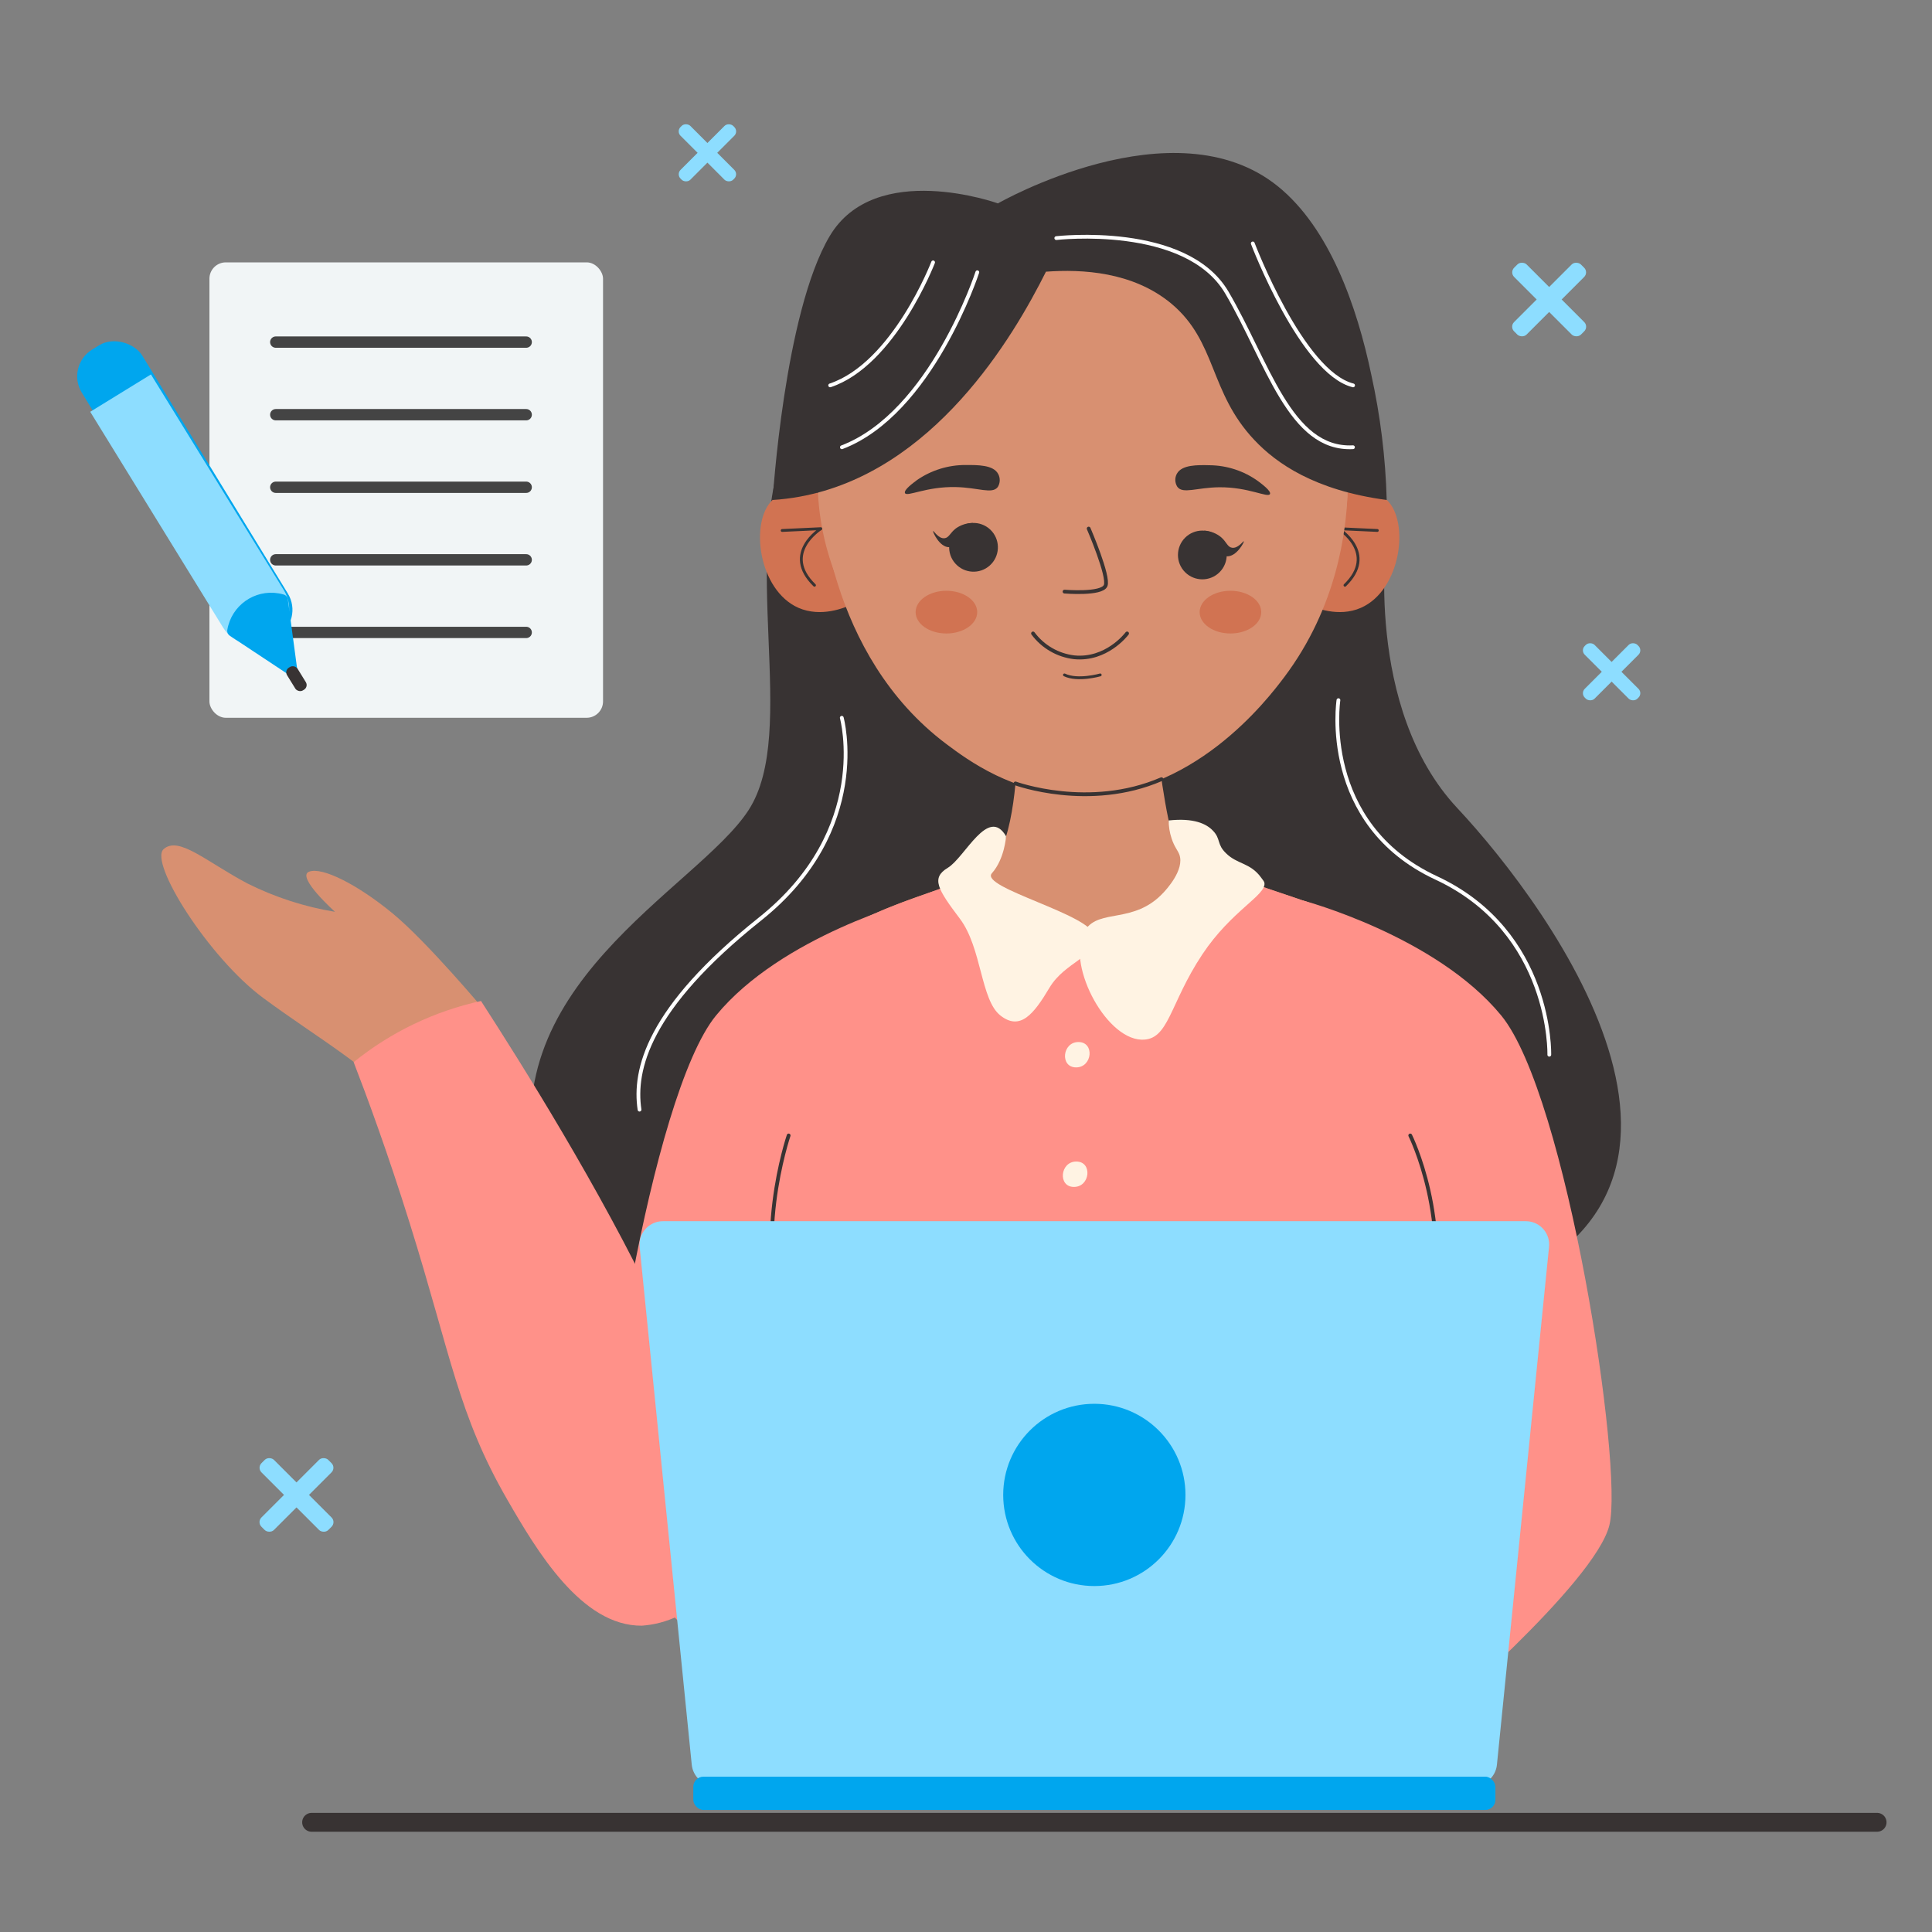 <?xml version="1.0" encoding="UTF-8"?>
<svg id="Layer_1" data-name="Layer 1" xmlns="http://www.w3.org/2000/svg" viewBox="0 0 512 512">
  <rect x="0" y="0" width="512" height="512" fill="#808080" stroke="none"/>
  <defs>
    <style>
      .cls-1, .cls-2, .cls-3, .cls-4, .cls-5, .cls-6, .cls-7, .cls-8, .cls-9 {
        stroke-width: 0px;
      }

      .cls-1, .cls-4 {
        fill: #383333;
      }

      .cls-10 {
        stroke-width: 5px;
      }

      .cls-10, .cls-11, .cls-12, .cls-13, .cls-14 {
        stroke-linecap: round;
        stroke-linejoin: round;
      }

      .cls-10, .cls-11, .cls-13, .cls-14 {
        fill: none;
      }

      .cls-10, .cls-11, .cls-14 {
        stroke: #383333;
      }

      .cls-2 {
        fill: #f1f5f6;
      }

      .cls-11 {
        stroke-width: .75px;
      }

      .cls-3 {
        fill: #ff9189;
      }

      .cls-4 {
        fill-rule: evenodd;
      }

      .cls-12 {
        fill: #444;
        stroke: #444;
        stroke-width: 3px;
      }

      .cls-5 {
        fill: #00a6ee;
      }

      .cls-13 {
        stroke: #fff;
      }

      .cls-6 {
        fill: #8dddff;
      }

      .cls-7 {
        fill: #d17352;
      }

      .cls-8 {
        fill: #d89071;
      }

      .cls-9 {
        fill: #fff3e3;
      }
    </style>
  </defs>
  <g id="Editing">
    <path class="cls-1" d="m367.49,141.8s-6.17,45.75,18.7,72.34,83.74,106.35,0,130.67-229.11,19.8-243.25-31.68,41.86-77.49,55.43-98.43-3-67.31,10.65-99,158.47,26.1,158.47,26.1Z"/>
    <rect class="cls-6" x="185.63" y="30.63" width="3.68" height="19.74" rx="1.63" ry="1.63" transform="translate(26.27 144.42) rotate(-45)"/>
    <rect class="cls-6" x="177.61" y="38.66" width="19.74" height="3.68" rx="1.63" ry="1.63" transform="translate(26.27 144.43) rotate(-45)"/>
    <rect class="cls-6" x="425.25" y="168.16" width="3.68" height="19.74" rx="1.63" ry="1.63" transform="translate(-.79 354.14) rotate(-45)"/>
    <rect class="cls-6" x="417.22" y="176.19" width="19.74" height="3.68" rx="1.63" ry="1.63" transform="translate(-.79 354.14) rotate(-45)"/>
    <rect class="cls-6" x="408.21" y="66.85" width="4.68" height="25.05" rx="1.73" ry="1.73" transform="translate(64.12 313.55) rotate(-45)"/>
    <rect class="cls-6" x="398.01" y="77.04" width="25.05" height="4.68" rx="1.73" ry="1.73" transform="translate(64.11 313.54) rotate(-45)"/>
    <rect class="cls-6" x="76.24" y="383.65" width="4.68" height="25.05" rx="1.73" ry="1.73" transform="translate(-257.12 171.6) rotate(-45)"/>
    <rect class="cls-6" x="66.04" y="393.83" width="25.05" height="4.68" rx="1.73" ry="1.73" transform="translate(-257.12 171.59) rotate(-45)"/>
    <path class="cls-8" d="m128.2,267.52s-15-17.91-24.13-25.44-18.61-12.41-22.15-11.08,6.86,10.64,6.86,10.64c-8.09-1.32-15.93-3.87-23.26-7.54-10.85-5.76-18.16-12.62-22.15-9.08s12,28.8,26.36,39.43,29.05,18.8,37.68,29.62c0,0,23.89-10.86,20.79-26.55Z"/>
    <path class="cls-8" d="m269.63,197.17s.11,19.32-4.75,28.94-29.37,10.18-48.23,24.89c-18.86,14.71,3.5,60.53.9,194.78,0,0,106,18.1,161.07,0,0,0-11.78-79.95-7.78-135.76s-5.42-63.36-17.11-68.26-39.6-12.07-42.24-18.1-4.9-26.49-4.9-26.49h-36.96Z"/>
    <path class="cls-7" d="m349.65,134.2c.78-.76,5-4.73,11.06-4.29.88.07,4.4.32,6.78,2.55,6.16,5.76,3.8,23.95-6.84,28.62-5.95,2.61-12.26,0-14.39-1l3.39-25.88Z"/>
    <path class="cls-11" d="m365,140.58l-10.27-.48s10.45,6.5,1.7,15"/>
    <path class="cls-7" d="m222.6,134.2c-.78-.76-5-4.73-11.06-4.29-.88.07-4.4.32-6.78,2.55-6.16,5.76-3.8,23.95,6.84,28.62,6,2.61,12.26,0,14.4-1-1.14-8.61-2.27-17.24-3.4-25.88Z"/>
    <path class="cls-11" d="m207.28,140.58l10.27-.48s-10.45,6.5-1.7,15"/>
    <circle class="cls-8" cx="286.95" cy="126.87" r="70.29"/>
    <path class="cls-8" d="m216.71,124.08c.29,8.22,2.56,49.45,34.14,73.14,5.8,4.35,17.62,13,34.25,13.61,30.68,1.16,51.09-25.88,55.17-31.29,14.21-18.83,16.44-39,16.83-48.37,0,0-77.46-54.09-140.39-7.09Z"/>
    <path class="cls-1" d="m333.39,127.5c-3.75-2.7-8.24-4.17-12.86-4.21-3.12-.07-7.35-.17-8.66,2.28-.58,1.08-.53,2.39.13,3.43,1.46,2,5.15.19,11.11.13,7.84-.07,12.94,2.91,13.45,1.78.34-.79-2.18-2.67-3.17-3.41Z"/>
    <path class="cls-1" d="m243,127.23c3.79-2.62,8.3-4.02,12.91-4,3.13,0,7.36-.07,8.63,2.4.58,1.09.53,2.41-.13,3.45-1.5,1.95-5.16.12-11.11,0-7.84-.19-13,2.71-13.48,1.58-.34-.86,2.18-2.66,3.18-3.43Z"/>
    <path class="cls-14" d="m288.51,140.08s5.49,12.69,4.49,15.11-10.89,1.59-10.89,1.59"/>
    <path class="cls-3" d="m217.55,445.78s106,18.1,161.07,0c0,0-11.78-79.95-7.78-135.76s-5.42-63.36-17.11-68.26c-7.77-3.25-22.67-7.51-32.59-11.76-5.36,4.77-19.48,15.75-36.41,16.19-21.66.57-29.61-12.92-29.61-12.92h0c-10.12,4.24-25.59,7.73-38.47,17.73-18.86,14.71,3.5,60.53.9,194.78Z"/>
    <path class="cls-14" d="m269.11,207.62s19.54,7.15,38.69-1.13"/>
    <ellipse class="cls-7" cx="250.81" cy="162.22" rx="8.16" ry="5.66"/>
    <ellipse class="cls-7" cx="326.08" cy="162.22" rx="8.16" ry="5.66"/>
    <path class="cls-3" d="m345.29,238.64s35.21,9.35,52.55,30.47c17.34,21.12,32.44,119.65,28.67,135.06s-47.89,52.91-47.89,52.91l-33.33-16.38v-202.06Z"/>
    <path class="cls-3" d="m242.31,238.64s-35.2,9.35-52.55,30.47c-17.35,21.12-32.43,119.65-28.66,135.06s47.9,52.91,47.9,52.91l33.32-16.38v-202.06Z"/>
    <path class="cls-1" d="m277.19,72c9.61-.7,23,0,33.19,8.43,12.14,10.13,10,23.45,22.06,36.2,5.81,6.16,16,13.34,35.05,15.87-.3-11.18-1.67-22.3-4.09-33.22-3.77-18-11-38.78-24.74-49.9-27.53-22.25-74.2,4.52-74.2,4.52,0,0-32.52-11.69-44.59,8.68s-15.11,69.92-15.11,69.92c2.41-.15,4.81-.45,7.19-.88,35.48-6.49,56.56-42.26,65.24-59.62Z"/>
    <path class="cls-9" d="m309.71,217.43c6.68-.73,10,.9,11.7,2.68,2.17,2.21,1,3.61,3.49,6,3,3,6.43,2.45,9.34,6.5.48.67.8,1,.85,1.39.46,3.25-8.72,7.29-16.44,18.89-8.84,13.29-8.84,22.91-16.19,22.63-9.85-.38-20.21-20.94-14.86-29.07,3.77-5.73,12.9-1.49,20.7-9.87.77-.82,5.67-6.09,4.25-10.09-.43-1.18-1.32-2-2.08-4.34-.5-1.52-.75-3.12-.76-4.72Z"/>
    <path class="cls-9" d="m266.62,221.62s-.37,6-3.76,9.8,26.4,10.94,27.14,16.58-7.73,6.79-11.88,13.76c-4.15,6.97-7.73,11.5-13,7.36s-4.91-17.91-10.74-25.65-7.74-10.77-3.21-13.49,10.73-16.47,15.45-8.36Z"/>
    <path class="cls-9" d="m285.8,276.15c4.34,0,3.7,6.72-.62,6.72s-3.7-6.72.62-6.72Z"/>
    <path class="cls-9" d="m285.23,307.82c4.34,0,3.7,6.73-.62,6.73s-3.7-6.73.62-6.73Z"/>
    <path class="cls-14" d="m298.69,167.87c-.3.4-5.55,7.14-14,6.32-4.36-.51-8.31-2.8-10.93-6.32"/>
    <path class="cls-11" d="m291.57,178.86s-5.94,1.7-9.48,0"/>
    <path class="cls-14" d="m373.73,300.91s11.28,22.62,4.89,49"/>
    <path class="cls-14" d="m209,300.91s-10.1,29.59,0,52.32"/>
    <path class="cls-3" d="m127.47,265.27c21.34,33,83.18,132.25,60.22,157.07-4.57,4.97-10.87,8.01-17.6,8.48-16,.15-27.86-19.9-35.64-33.37-13.06-22.64-14.89-38.14-25.83-73.16-5.93-19-11.49-34-14.9-42.81,9.83-7.96,21.39-13.51,33.75-16.21h0Z"/>
    <rect class="cls-2" x="55.5" y="69.53" width="104.31" height="120.69" rx="4.34" ry="4.34"/>
    <line class="cls-12" x1="139.45" y1="90.66" x2="73.08" y2="90.66"/>
    <line class="cls-12" x1="139.45" y1="109.9" x2="73.08" y2="109.9"/>
    <line class="cls-12" x1="139.45" y1="129.13" x2="73.08" y2="129.13"/>
    <line class="cls-12" x1="139.45" y1="148.36" x2="73.08" y2="148.36"/>
    <line class="cls-12" x1="139.45" y1="167.6" x2="73.08" y2="167.6"/>
    <path class="cls-13" d="m259,72.15s-12.13,37.33-35.89,46.38"/>
    <path class="cls-13" d="m247.28,69.53s-10.34,26.94-27.28,32.6"/>
    <path class="cls-13" d="m279.93,63.1s34.37-4,45.19,14.42,16.73,41.86,33.43,41"/>
    <path class="cls-13" d="m332,64.51s13,34.22,26.58,37.62"/>
    <path class="cls-13" d="m223.08,190.22s8.14,29.57-21.67,53.33-33.48,40-31.93,50.52"/>
    <path class="cls-13" d="m354.7,185.55s-5,32.71,25.88,47.09,30,46.87,30,46.87"/>
    <path class="cls-6" d="m189.47,473.23h201.08c3.18,0,5.84-2.4,6.15-5.56l13.81-137.24c.34-3.4-2.13-6.43-5.53-6.77-.21-.02-.41-.03-.62-.03h-228.69c-3.42,0-6.19,2.77-6.19,6.19,0,.2.01.41.03.61l13.81,137.24c.32,3.16,2.98,5.56,6.15,5.56Z"/>
    <rect class="cls-5" x="183.73" y="470.83" width="212.57" height="8.83" rx="2.7" ry="2.7"/>
    <circle class="cls-5" cx="290.01" cy="396.17" r="24.15"/>
    <line class="cls-10" x1="497.45" y1="482.93" x2="82.58" y2="482.93"/>
    <path class="cls-4" d="m262.28,149.88c-2.67,2.37-6.75,2.12-9.12-.55-2.37-2.67-2.12-6.75.55-9.12,2.67-2.37,6.75-2.12,9.12.55,0,0,.01.01.02.02,2.34,2.67,2.09,6.74-.57,9.1Z"/>
    <path class="cls-4" d="m247.29,140.73c.15-.12,1.41,2.07,3,1.91,1.19-.11,1.5-1.43,3-2.59,1.33-.95,2.92-1.46,4.55-1.45-.69,1.37-1.56,2.64-2.6,3.76-1.48,1.6-2.43,2.63-3.72,2.65-2.52.04-4.42-4.12-4.23-4.28Z"/>
    <path class="cls-4" d="m323.21,151.63c-2.52,2.53-6.61,2.53-9.14.02s-2.53-6.61-.02-9.14c2.52-2.53,6.61-2.53,9.14-.02,0,0,.01.01.02.02,2.51,2.52,2.51,6.6,0,9.12Z"/>
    <path class="cls-4" d="m329.62,143.44c-.13-.13-1.54,2-3.15,1.71-1.19-.19-1.41-1.53-2.86-2.78-1.26-1.04-2.82-1.65-4.45-1.75.6,1.41,1.39,2.73,2.35,3.92,1.37,1.7,2.25,2.79,3.54,2.89,2.6.21,4.75-3.81,4.57-3.99Z"/>
    <rect class="cls-5" x="39.58" y="85.42" width="18.79" height="90.52" rx="8.3" ry="8.3" transform="translate(-61 44.76) rotate(-31.46)"/>
    <path class="cls-6" d="m72.13,169.4c-4.43,2.74-10.24,1.38-12.98-3.05,0,0-.01-.02-.02-.03l-35.22-57.19,16.09-9.9,35.25,57.2c2.72,4.43,1.34,10.23-3.1,12.96,0,0-.01,0-.02.01Z"/>
    <path class="cls-5" d="m76.28,158.84l2.46,18.35c.11.85-.5,1.63-1.35,1.74-.37.05-.74-.04-1.05-.24l-15.42-10.21c-.53-.35-.79-.98-.67-1.6,1.1-6.42,7.19-10.73,13.61-9.63.44.08.87.17,1.3.3.6.16,1.04.67,1.12,1.29Z"/>
    <rect class="cls-1" x="76.93" y="176.31" width="3.27" height="7.08" rx="1.45" ry="1.45" transform="translate(-82.69 67.98) rotate(-31.65)"/>
  </g>
</svg>